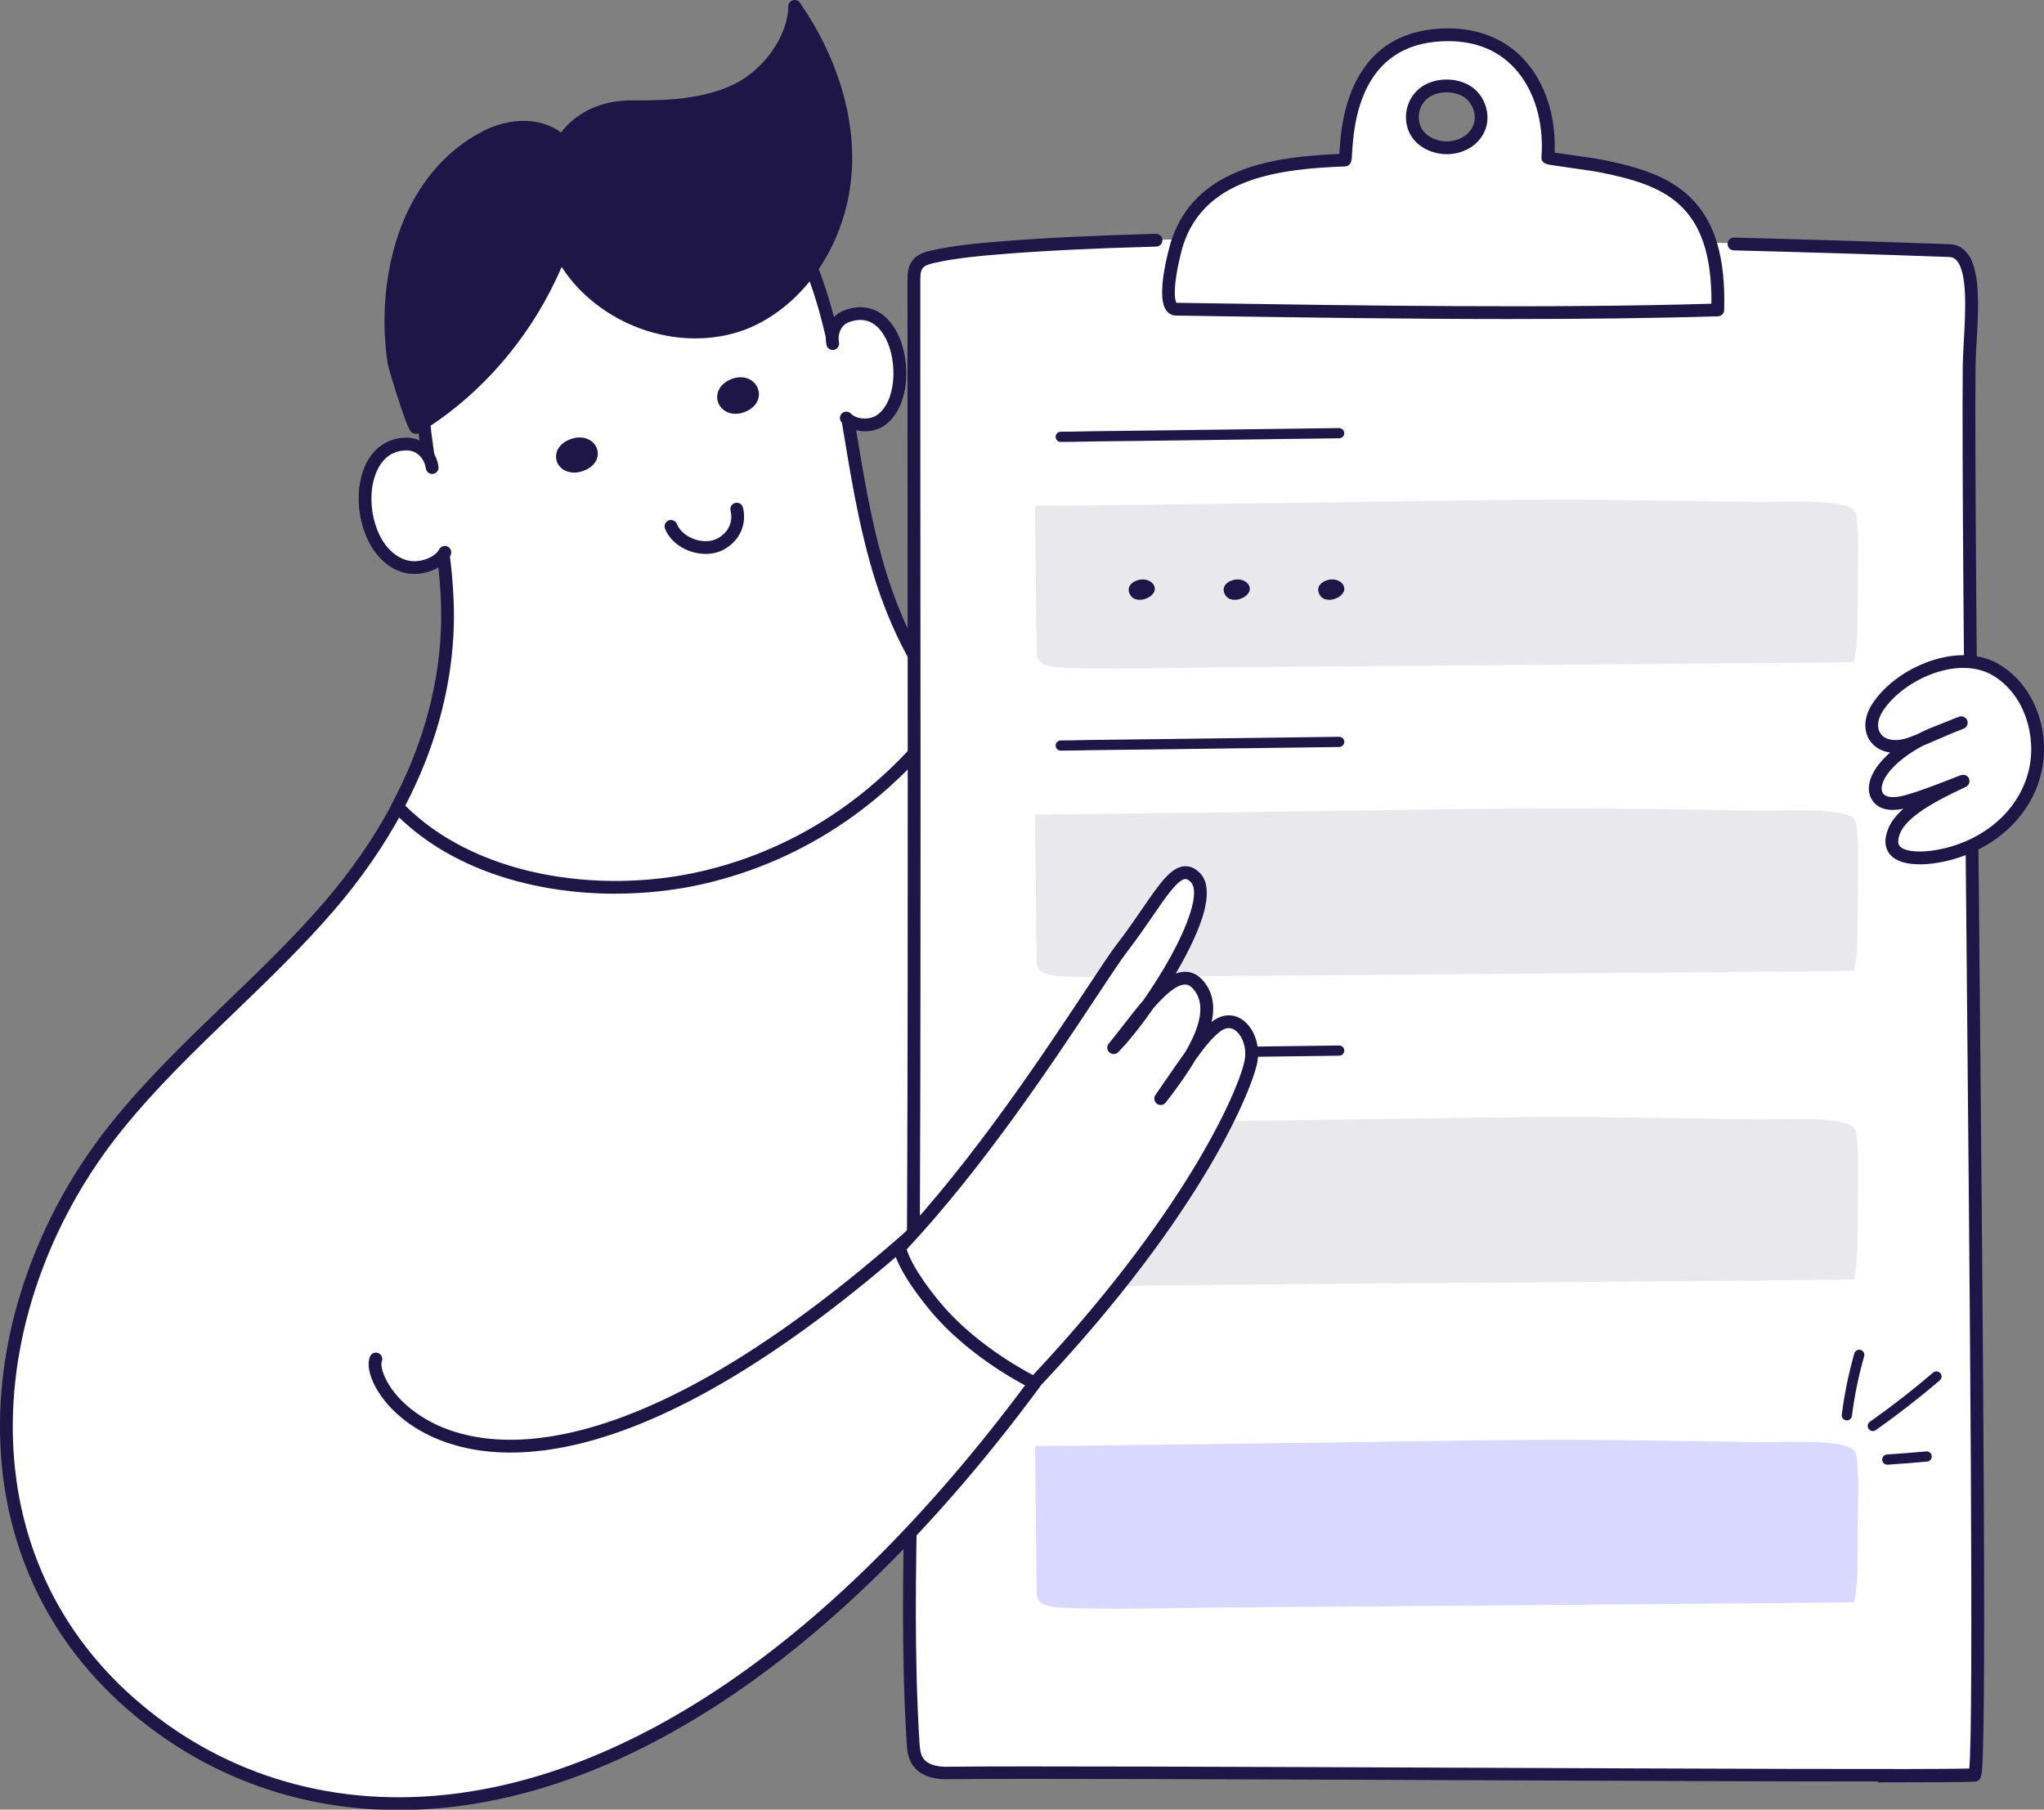 <svg width="480" height="425" fill="none" version="1.1" viewBox="0 0 480 425" xmlns="http://www.w3.org/2000/svg">
	<rect x="0" y="0" width="480" height="425" fill="#808080" stroke="none"/>
	<g transform="translate(0 -17.81)" clip-path="url(#clip0_1_1331)">
		<path d="m230.4 218.8c-1.907-6.861-4.031-18.28-8.006-24.12-4.353-6.396-17.94-9.162-25.02-11.03-19.12-5.049-39.49-5.223-58.75-0.789-13.62 3.135-27.34 8.529-38.85 16.57-5.451 3.813-6.357 7.059-9.21 12.67-3.453 6.786-8.616 13.07-13.57 18.8-15.57 17.99-34.72 32.89-49.61 51.4-32.16 39.98-37.98 99.35 3.183 135.5 46.95 41.23 127.8 34.5 210-75.83 8.334-11.19 0.81-83.75-10.15-123.2z" fill="#fff"/>
		<path d="m223.4 184.2c-14.6 20.04-34.33 34.2-58.5 39.76-24.17 5.564-54.41 1.253-71.57-16.65 6.615-12.43 10.86-25.98 11.64-40.37 1.422-26.1-10.62-51.83-4.281-77.73 3.51-14.34 12.23-27.66 24.9-35.24 12.67-7.581 29.34-8.802 42.31-1.737 15.66 8.529 23.34 26.69 27.36 44.06 4.083 17.65 5.583 35.87 10.48 53.32 3.519 12.52 9.129 24.94 17.65 34.58z" fill="#fff"/>
		<path d="m144.5 227.7c-18.85 0-38.97-5.522-52.24-19.37-0.45-0.468-0.546-1.17-0.24-1.743 6.876-12.92 10.73-26.29 11.47-39.75 0.594-10.89-1.233-21.97-3-32.68-2.442-14.8-4.965-30.1-1.239-45.33 3.801-15.53 13.13-28.72 25.59-36.17 13.62-8.145 30.81-8.838 43.8-1.767 13.43 7.314 22.88 22.47 28.1 45.04 1.773 7.662 3.078 15.53 4.341 23.14 1.653 9.962 3.36 20.26 6.125 30.11 3.93 13.99 9.762 25.43 17.33 34 0.465 0.528 0.504 1.308 0.087 1.875-7.497 10.3-16.25 18.93-26.02 25.66-10.12 6.972-21.34 11.91-33.36 14.68-6.417 1.476-13.48 2.295-20.74 2.295zm-49.32-20.68c7.791 7.767 18.7 13.26 31.62 15.92 12.17 2.504 25.58 2.339 37.77-0.468 11.64-2.682 22.52-7.467 32.33-14.23 9.186-6.33 17.45-14.4 24.59-24-7.482-8.796-13.26-20.31-17.17-34.25-2.811-10-4.533-20.38-6.198-30.43-1.254-7.566-2.553-15.39-4.302-22.96-5.019-21.7-13.97-36.19-26.62-43.08-12.07-6.576-28.1-5.907-40.82 1.707-11.78 7.044-20.6 19.55-24.22 34.31-3.579 14.63-1.107 29.62 1.284 44.12 1.794 10.87 3.648 22.12 3.036 33.33-0.738 13.56-4.542 27.02-11.3 40.02z" fill="#1e1647"/>
		<path d="m94.95 150.9c2.964 0.693 4.752-0.483 7.29-1.641 2.313-1.056 4.236-1.548 5.072-4.356 0.732-2.454 0.699-6.21 0.273-8.739-0.309-1.824-1.061-3.564-2.144-5.058-1.155-1.593-2.883-2.274-4.128-3.62-2.109-2.28-2.298-5.403-6.369-5.409-13.66-0.024-12.43 25.91 6e-3 28.82z" fill="#fff"/>
		<path d="m97.22 152.6c-0.717 0-1.41-0.075-2.049-0.222-7.899-1.848-11.76-11.82-10.81-19.99 0.846-7.274 5.109-11.79 11.13-11.79h0.021c3.771 6e-3 6.909 2.871 7.461 6.813 0.114 0.819-0.459 1.578-1.278 1.692-0.819 0.111-1.578-0.456-1.692-1.278-0.285-2.034-1.812-4.224-4.494-4.227h-0.015c-6.573 0-7.896 6.995-8.148 9.14-0.414 3.57 0.207 7.422 1.707 10.57 1.578 3.312 3.996 5.496 6.807 6.153 2.643 0.618 6.249-0.69 7.284-2.637 0.387-0.732 1.296-1.011 2.028-0.621 0.732 0.387 1.011 1.296 0.621 2.028-1.515 2.853-5.301 4.377-8.568 4.377z" fill="#1e1647"/>
		<path d="m206.5 116.7c-2.439 1.536-4.404 0.717-6.846-0.132-1.833-0.636-1.182-0.378-2.931 0.252-1.08 0.387-2.268 0.387-3.321-0.102-1.584-0.735-2.651-2.325-3.101-4.014-0.747-2.799 0.159-5.55 0.483-8.331 0.105-0.903 0.216-1.821 0.57-2.661 0.353-0.84 0.992-1.602 1.856-1.89 0.447-0.15 0.933-0.165 1.374-0.324 1.446-0.525 0.699-2.901 1.11-4.119 0.489-1.446 1.518-2.676 2.961-3.237 12.81-4.959 16.63 19.02 7.845 24.56z" fill="#fff"/>
		<path d="m203.1 119.1c-2.088 0-4.154-0.72-5.447-2.088-0.567-0.603-0.54-1.551 0.06-2.121 0.603-0.567 1.551-0.54 2.121 0.06 1.25 1.326 4.184 1.548 5.924 0.453 4.641-2.925 5.139-12.35 2.289-18.01-2.535-5.04-6.18-4.893-8.792-3.879-1.68 0.651-2.616 2.631-2.229 4.713 0.15 0.813-0.387 1.596-1.2 1.748-0.813 0.15-1.596-0.387-1.749-1.2-0.651-3.498 1.074-6.888 4.098-8.058 5.174-2.004 9.869-0.012 12.56 5.331 3.492 6.942 2.781 18.02-3.372 21.9-1.236 0.78-2.754 1.155-4.26 1.155z" fill="#1e1647"/>
		<path d="m136.4 127c4.569-1.572 2.178-6.387-2.16-4.563-4.044 1.701-2.007 5.997 2.16 4.563z" fill="#1e1647"/>
		<path d="m134.8 128.8c-2.007 0-3.465-1.104-4.001-2.508-0.636-1.668-6e-3 -4.017 2.879-5.229 1.947-0.819 3.924-0.663 5.286 0.417 1.083 0.861 1.596 2.157 1.371 3.468-0.267 1.551-1.515 2.82-3.429 3.477-0.75 0.258-1.458 0.375-2.109 0.375zm1.332-5.265c-0.387 0-0.828 0.096-1.287 0.291-0.9 0.378-1.41 0.951-1.242 1.395 0.165 0.429 0.996 0.828 2.331 0.369 0.981-0.336 1.392-0.813 1.449-1.149 0.054-0.309-0.18-0.531-0.282-0.612-0.246-0.195-0.579-0.294-0.969-0.294z" fill="#1e1647"/>
		<path d="m174.4 113.1c4.485-1.797 1.773-6.81-2.463-4.755-3.951 1.917-1.629 6.393 2.463 4.755z" fill="#1e1647"/>
		<path d="m172.7 115c-1.905 0-3.354-1.053-3.963-2.427-0.753-1.704-0.273-4.164 2.562-5.538 1.86-0.903 3.821-0.834 5.249 0.183 1.185 0.846 1.818 2.235 1.653 3.627-0.192 1.599-1.368 2.943-3.225 3.687-0.806 0.324-1.574 0.468-2.276 0.468zm1.209-5.604c-0.393 0-0.837 0.114-1.299 0.336-0.924 0.447-1.368 1.086-1.128 1.626 0.249 0.567 1.149 0.882 2.379 0.387 0.797-0.318 1.304-0.789 1.361-1.26 0.036-0.306-0.117-0.618-0.414-0.828-0.245-0.177-0.554-0.264-0.899-0.264z" fill="#1e1647"/>
		<path d="m165.7 147.9c-1.179 0-2.397-0.201-3.579-0.606-2.829-0.972-4.998-2.907-5.949-5.313-0.306-0.771 0.072-1.641 0.843-1.947 0.771-0.303 1.641 0.072 1.947 0.843 0.618 1.566 2.163 2.901 4.134 3.579 2.016 0.693 4.11 0.582 5.598-0.297 2.415-1.425 3.486-3.828 2.862-6.432-0.192-0.807 0.303-1.614 1.11-1.809 0.807-0.192 1.614 0.303 1.809 1.11 0.933 3.894-0.699 7.617-4.257 9.714-1.302 0.768-2.871 1.158-4.518 1.158z" fill="#1e1647"/>
		<path d="m103.3 58.45c2.961-3.426 6.53-6.336 10.76-8.505 4.563-2.343 10.19-3.195 14.82-0.987 12.7 6.06 3.45 27.87-1.083 36.62-6.822 13.17-17.42 24.94-30.16 32.61-0.471 0.282-4.917-13.78-5.148-15.28-2.31-14.98 0.684-32.74 10.81-44.46z" fill="#1e1647"/>
		<path d="m97.65 119.7c-0.222 0-0.447-0.048-0.654-0.147-0.651-0.306-1.011-0.474-3.495-8.094-0.87-2.667-2.307-7.287-2.466-8.319-2.073-13.44-0.231-32.49 11.16-45.66 3.201-3.702 6.972-6.684 11.21-8.859 5.505-2.829 11.54-3.204 16.15-1.005 3.129 1.494 5.28 3.936 6.396 7.263 3.363 10.02-3.63 25.3-6.792 31.4-7.139 13.78-18.05 25.57-30.72 33.21-0.243 0.147-0.516 0.219-0.789 0.219zm6.813-60.26c-10.72 12.4-12.43 30.47-10.46 43.25 0.189 1.233 2.985 10.02 4.266 13.38 11.62-7.365 21.6-18.37 28.22-31.17 9.216-17.79 7.392-26.74 6.612-29.07-0.861-2.562-2.445-4.365-4.845-5.508-3.767-1.797-8.81-1.437-13.49 0.966-3.894 2.001-7.362 4.743-10.31 8.151z" fill="#1e1647"/>
		<path d="m139.2 86.69c10.3 8.985 26.11 12.19 38.46 5.664 12.27-6.48 19.82-20.15 20.81-33.99 0.984-13.84-3.993-27.64-11.88-39.05-0.117 8.13-6.672 16.46-14.06 19.86-7.389 3.402-15.78 3.789-23.91 3.711-13.13-0.126-20.6 9.339-20.07 22.47 0.348 8.604 4.527 15.99 10.66 21.34z" fill="#1e1647"/>
		<path d="m163.3 97.29c-8.826 0-17.94-3.267-25.05-9.468-6.861-5.982-10.83-13.94-11.17-22.41-0.297-7.341 1.842-13.75 6.021-18.06 3.789-3.906 9.072-5.97 15.29-5.97h0.273c7.895 0.078 16.18-0.303 23.27-3.573 7.293-3.36 13.09-11.5 13.19-18.52 9e-3 -0.651 0.438-1.224 1.062-1.413 0.623-0.189 1.298 0.045 1.67 0.582 8.766 12.68 13.08 26.89 12.14 40.01-0.513 7.203-2.718 14.26-6.381 20.41-3.834 6.444-9.098 11.56-15.22 14.8-4.599 2.43-9.795 3.606-15.1 3.606zm-14.91-52.9c-5.388 0-9.927 1.746-13.14 5.058-3.6 3.711-5.439 9.342-5.175 15.85 0.309 7.635 3.909 14.83 10.14 20.26 10.47 9.129 25.59 11.38 36.77 5.469 11.16-5.895 19.02-18.76 20.01-32.77 0.804-11.32-2.535-23.53-9.45-34.77-1.748 6.957-7.37 13.82-14.37 17.05-7.632 3.516-16.32 3.927-24.55 3.849h-0.24z" fill="#1e1647"/>
		<path d="m462.4 103.5c0.096-8.849 2.883-27.01-4.785-27.01-0.357 0-154.8-5.979-221.7-0.627-5.715 0.456-11.45 0.918-17.05 2.196-1.338 0.306-2.781 0.735-3.582 1.917-0.714 1.053-0.741 2.448-0.741 3.747-0.036 86.59 0.297 173.2-0.324 259.8-0.198 27.66-1.605 55.81 0.123 83.41 0.09 1.446 0.207 2.949 0.897 4.197 1.335 2.415 4.326 3.081 6.953 3.051 35.6-0.411 234.7 1.014 241.4 0.366 2.427-0.234-1.797-281.2-1.254-331z" fill="#fff"/>
		<path d="m441 436.2c-22.33 0-58.22-0.147-95.42-0.297-52.32-0.213-106.4-0.435-123.3-0.24-3.966 0.039-6.897-1.314-8.286-3.825-0.879-1.59-0.99-3.384-1.08-4.827-1.251-20.01-0.858-40.56-0.477-60.43 0.147-7.58 0.297-15.42 0.351-23.08 0.447-62.31 0.399-125.7 0.351-186.9-0.018-23.86-0.039-48.54-0.027-72.81 0-1.314 0-3.114 0.999-4.587 1.068-1.575 2.79-2.151 4.491-2.538 5.721-1.305 11.59-1.776 17.27-2.229 9.579-0.765 21.54-1.344 35.56-1.713 0.843-0.024 1.518 0.633 1.539 1.461 0.021 0.828-0.633 1.518-1.461 1.539-13.96 0.369-25.87 0.942-35.39 1.704-5.571 0.447-11.33 0.906-16.84 2.163-1.275 0.291-2.217 0.624-2.676 1.296-0.447 0.66-0.483 1.707-0.483 2.907-0.012 24.27 9e-3 48.94 0.027 72.8 0.048 61.28 0.096 124.6-0.351 187-0.054 7.68-0.207 15.53-0.351 23.12-0.381 19.81-0.774 40.3 0.471 60.18 0.09 1.452 0.201 2.64 0.711 3.564 1.119 2.025 4.011 2.298 5.625 2.277 16.93-0.195 71.04 0.027 123.4 0.24 53.14 0.216 108 0.441 116.8 0.183 1.077-11.29 0.117-112.8-0.657-194.9-0.558-59.17-1.086-115.1-0.873-134.6 0.018-1.686 0.132-3.693 0.252-5.82 0.384-6.798 0.912-16.11-1.749-18.92-0.486-0.513-1.053-0.753-1.785-0.753-0.015 0-0.288-9e-3 -0.798-0.027-15.04-0.552-32.69-1.092-49.69-1.527-0.828-0.021-1.482-0.711-1.461-1.539 0.021-0.816 0.687-1.461 1.5-1.461h0.039c17.02 0.432 34.67 0.975 49.73 1.527 0.402 0.015 0.645 0.024 0.711 0.027 1.56 6e-3 2.886 0.576 3.942 1.692 3.549 3.756 3.027 13 2.565 21.15-0.117 2.091-0.231 4.065-0.249 5.682-0.213 19.54 0.315 75.42 0.873 134.6 0.444 46.88 0.9 95.35 1.071 132.9 0.093 20.33 0.09 35.32-6e-3 45.83-0.051 5.739-0.135 10.14-0.243 13.09-0.165 4.464-0.222 5.967-1.797 6.12-1.323 0.129-9.741 0.177-22.8 0.177z" fill="#1e1647"/>
		<path d="m435.3 173.3c-0.048 0.147-136.9 1.131-149.5 1.248-12.08 0.111-24.07 0.525-36.16 0.066-2.307-0.087-5.103-0.453-5.913-2.115-0.24-0.492-0.255-1.026-0.267-1.551-0.144-6.086-0.126-12.18-0.213-18.26-0.018-1.323-0.237-16.08-0.126-16.08 4.671-0.018 9.345-0.069 13.99-0.12 5.343-0.057 10.68-0.126 16.02-0.192 13.8-0.177 27.6-0.366 41.4-0.543 21.5-0.276 43.04-0.771 64.54-0.531 11.44 0.126 22.87 0.306 34.31 0.483 4.56 0.072 20.34-0.903 22.14 2.138 0.33 0.558 0.45 1.176 0.522 1.788 0.48 4.224 0.291 8.448 0.264 12.67-0.03 4.161-0.057 8.319-0.087 12.48 0 1.95-0.276 6.647-0.876 8.528z" fill="#e9e8ed"/>
		<path d="m249.1 121.6c-0.66 0-1.197-0.534-1.2-1.194 0-0.663 0.534-1.203 1.194-1.206 2.535-9e-3 3.264-0.03 4.188-0.054 0.771-0.021 1.641-0.042 3.762-0.066 5.34-0.057 10.68-0.126 16.02-0.192 6.779-0.087 13.56-0.177 20.34-0.267 7.02-0.093 14.04-0.186 21.06-0.276h0.015c0.657 0 1.191 0.528 1.2 1.185 9e-3 0.663-0.522 1.206-1.185 1.215-7.019 0.09-14.04 0.183-21.06 0.276-6.78 0.09-13.56 0.18-20.34 0.267-5.343 0.069-10.69 0.135-16.03 0.192-2.103 0.021-2.964 0.045-3.726 0.066-0.903 0.024-1.68 0.045-4.242 0.054z" fill="#1e1647"/>
		<path d="m435.3 245.8c-0.048 0.147-136.9 1.131-149.5 1.248-12.08 0.111-24.07 0.525-36.16 0.066-2.307-0.087-5.103-0.453-5.913-2.115-0.24-0.492-0.255-1.026-0.267-1.551-0.144-6.087-0.126-12.18-0.213-18.26-0.018-1.323-0.237-16.09-0.126-16.09 4.671-0.018 9.345-0.069 13.99-0.12 5.343-0.057 10.68-0.126 16.02-0.192 13.8-0.177 27.6-0.366 41.4-0.543 21.5-0.276 43.04-0.771 64.54-0.531 11.44 0.126 22.87 0.306 34.31 0.483 4.56 0.072 20.34-0.903 22.14 2.139 0.33 0.558 0.45 1.176 0.522 1.788 0.48 4.224 0.291 8.448 0.264 12.67-0.03 4.161-0.057 8.319-0.087 12.48 0 1.95-0.276 6.648-0.876 8.529z" fill="#e9e8ed"/>
		<path d="m249.1 194.1c-0.66 0-1.197-0.534-1.2-1.194 0-0.663 0.534-1.203 1.194-1.206 2.535-9e-3 3.264-0.03 4.188-0.054 0.771-0.021 1.641-0.042 3.762-0.066 5.34-0.057 10.68-0.126 16.02-0.192 6.743-0.087 13.49-0.174 20.23-0.264 7.059-0.093 14.12-0.186 21.17-0.276h0.015c0.657 0 1.191 0.528 1.2 1.185 9e-3 0.663-0.522 1.206-1.185 1.215-7.055 0.09-14.11 0.183-21.17 0.276-6.744 0.09-13.49 0.18-20.23 0.264-5.343 0.069-10.69 0.135-16.03 0.192-2.103 0.024-2.964 0.045-3.726 0.066-0.903 0.024-1.68 0.045-4.242 0.054z" fill="#1e1647"/>
		<path d="m435.3 318.3c-0.048 0.147-136.9 1.131-149.5 1.248-12.08 0.111-24.07 0.525-36.16 0.066-2.307-0.087-5.103-0.453-5.913-2.115-0.24-0.492-0.255-1.026-0.267-1.551-0.144-6.087-0.126-12.18-0.213-18.26-0.018-1.322-0.237-16.08-0.126-16.08 4.671-0.018 9.345-0.069 13.99-0.12 5.343-0.057 10.68-0.126 16.02-0.192 13.8-0.177 27.6-0.366 41.4-0.543 21.5-0.276 43.04-0.771 64.54-0.531 11.44 0.126 22.87 0.306 34.31 0.483 4.56 0.072 20.34-0.903 22.14 2.139 0.33 0.558 0.45 1.176 0.522 1.788 0.48 4.224 0.291 8.448 0.264 12.67-0.03 4.16-0.057 8.318-0.087 12.48 0 1.95-0.276 6.648-0.876 8.529z" fill="#e9e8ed"/>
		<path d="m249.1 266.6c-0.66 0-1.197-0.534-1.2-1.193 0-0.663 0.531-1.203 1.194-1.206 2.535-9e-3 3.264-0.03 4.188-0.054 0.771-0.021 1.641-0.042 3.765-0.066 5.34-0.057 10.68-0.126 16.02-0.192 6.743-0.087 13.49-0.177 20.23-0.264 7.059-0.093 14.12-0.186 21.17-0.276h0.015c0.657 0 1.191 0.528 1.2 1.185 9e-3 0.663-0.522 1.205-1.185 1.214-7.055 0.09-14.11 0.183-21.17 0.276-6.744 0.09-13.49 0.18-20.23 0.264-5.343 0.069-10.69 0.135-16.03 0.192-2.103 0.024-2.967 0.045-3.726 0.066-0.903 0.024-1.68 0.045-4.242 0.054h-6e-3z" fill="#1e1647"/>
		<path d="m435.3 394.1c-0.048 0.147-136.9 1.131-149.5 1.248-12.08 0.111-24.07 0.525-36.16 0.066-2.307-0.087-5.103-0.453-5.913-2.115-0.24-0.492-0.255-1.026-0.267-1.55-0.144-6.087-0.126-12.18-0.213-18.26-0.018-1.323-0.237-16.08-0.126-16.08 4.671-0.018 9.345-0.069 13.99-0.12 5.343-0.057 10.68-0.126 16.02-0.192 13.8-0.177 27.6-0.366 41.4-0.543 21.5-0.276 43.04-0.771 64.54-0.531 11.44 0.126 22.87 0.303 34.31 0.483 4.56 0.072 20.34-0.903 22.14 2.139 0.33 0.558 0.45 1.175 0.522 1.787 0.48 4.224 0.291 8.448 0.264 12.67-0.03 4.161-0.057 8.319-0.087 12.48 0 1.95-0.276 6.647-0.876 8.528z" fill="#d9d8ff"/>
		<path d="m376.1 56.82c-2.993-0.603-12.55-1.743-12.54-1.962 1.041-14.01-6.105-28.88-23.41-28.87-26.2 0.012-23.5 29.4-24.26 29.43-15.18 0.57-33.67 2.547-39.32 19.3-0.72 2.133-4.203 15.66-0.288 15.72 40.31 0.609 87.21 1.389 127.2 0.177 0.717-25.59-11.41-30.58-27.36-33.78zm-36.39-4.29c-1.935-0.03-3.864-0.642-5.37-1.806-3.903-3.012-3.27-9.123 0.852-11.55 2.709-1.599 6.765-1.551 9.419 0.141 2.547 1.623 4.02 5.205 2.889 8.31-1.203 3.3-4.664 4.962-7.79 4.911z" fill="#fff"/>
		<path d="m355 92.74c-24.99 0-50.56-0.387-74.24-0.747l-4.566-0.069c-0.959-0.015-1.796-0.465-2.363-1.269-2.64-3.741 1.212-16.31 1.254-16.43 2.693-7.983 8.249-13.43 16.99-16.64 7.017-2.583 15.2-3.312 22.45-3.621 6e-3 -0.114 0.015-0.231 0.021-0.345 0.186-3.105 0.624-10.38 3.939-16.81 4.215-8.175 11.48-12.32 21.61-12.33h0.016c7.193 0 13.33 2.511 17.74 7.26 4.974 5.355 7.578 13.28 7.227 21.91 1.071 0.168 2.736 0.402 4.167 0.603 2.766 0.387 5.624 0.789 7.094 1.086 8.772 1.767 15.65 3.954 20.68 8.901 5.721 5.619 8.222 14.01 7.874 26.4-0.021 0.795-0.66 1.434-1.454 1.458-15.4 0.468-31.79 0.639-48.44 0.639zm-78.72-3.816 4.521 0.069c38.94 0.591 83.01 1.257 121.1 0.15 0.222-23.63-11.23-27.85-26.18-30.86-1.383-0.279-4.325-0.693-6.92-1.056-1.47-0.207-2.856-0.402-3.885-0.561-0.564-0.087-0.981-0.159-1.275-0.216-1.452-0.285-1.701-1.089-1.656-1.713 0.618-8.304-1.701-15.94-6.36-20.96-3.885-4.182-9.114-6.303-15.54-6.303h-0.016c-8.912 3e-3 -15.28 3.603-18.94 10.7-3.024 5.865-3.42 12.45-3.609 15.61-0.033 0.555-0.06 0.996-0.096 1.323-0.162 1.512-1.047 1.77-1.56 1.791-7.317 0.273-15.75 0.903-22.77 3.489-7.833 2.883-12.8 7.719-15.18 14.79-0.264 0.783-1.149 3.975-1.671 7.341-0.759 4.896-0.114 6.189 0.03 6.402zm63.5-34.9h-0.156c-2.315-0.036-4.538-0.789-6.263-2.118-2.193-1.692-3.351-4.287-3.177-7.116 0.18-2.892 1.743-5.478 4.182-6.918 3.228-1.905 7.847-1.833 10.99 0.168 3.261 2.079 4.797 6.51 3.492 10.09-1.491 4.089-5.598 5.898-9.069 5.898zm-0.108-3c2.352 0.033 5.355-1.176 6.357-3.924 0.927-2.544-0.465-5.37-2.286-6.531-2.169-1.383-5.618-1.431-7.85-0.114-1.581 0.933-2.595 2.622-2.712 4.521-0.114 1.821 0.621 3.48 2.016 4.554 1.215 0.936 2.805 1.467 4.479 1.494z" fill="#1e1647"/>
		<path d="m433.7 351.4c-0.051 0-0.102 0-0.153-9e-3 -0.657-0.084-1.122-0.684-1.038-1.341 0.618-4.848 1.608-9.684 2.949-14.38 0.183-0.636 0.846-1.005 1.485-0.825 0.636 0.183 1.005 0.846 0.825 1.485-1.308 4.578-2.274 9.294-2.877 14.02-0.078 0.606-0.594 1.05-1.188 1.05z" fill="#1e1647"/>
		<path d="m439.8 353.9c-0.378 0-0.747-0.177-0.981-0.507-0.381-0.54-0.252-1.29 0.288-1.671 5.142-3.63 10.14-7.515 14.86-11.55 0.504-0.432 1.26-0.372 1.692 0.132s0.372 1.26-0.132 1.692c-4.769 4.083-9.827 8.013-15.03 11.69-0.21 0.147-0.45 0.219-0.69 0.219z" fill="#1e1647"/>
		<path d="m443.2 361.8c-0.626 0-1.154-0.486-1.196-1.122-0.045-0.66 0.456-1.233 1.118-1.275 3.126-0.207 6.222-0.449 9.207-0.722 0.663-0.063 1.245 0.426 1.305 1.086 0.06 0.659-0.426 1.244-1.086 1.304-3.003 0.276-6.12 0.519-9.267 0.729h-0.081z" fill="#1e1647"/>
		<path d="m265.5 155.1c-0.507 0.627-0.648 1.467-0.072 2.451 1.569 2.67 7.278 0.114 5.385-2.55-0.354-0.498-0.921-0.831-1.56-1.002-1.26-0.336-2.958 0.12-3.753 1.101z" fill="#1e1647"/>
		<path d="m287.8 155.1c-0.507 0.627-0.648 1.467-0.072 2.451 1.569 2.67 7.278 0.114 5.385-2.55-0.354-0.498-0.921-0.831-1.56-1.002-1.26-0.336-2.958 0.12-3.753 1.101z" fill="#1e1647"/>
		<path d="m310 155.1c-0.507 0.627-0.648 1.467-0.072 2.451 1.569 2.67 7.277 0.114 5.384-2.55-0.354-0.498-0.92-0.831-1.559-1.002-1.26-0.336-2.958 0.12-3.753 1.101z" fill="#1e1647"/>
		<path d="m93.35 207.3c-4.47 8.4-10.03 16.28-16.33 23.57-15.57 17.99-34.72 32.89-49.61 51.4-32.16 39.98-37.98 99.35 3.183 135.5 46.95 41.23 130.5 35.49 212.3-75.14l-31.61-32.29c-94.26 80.87-126.3 34.36-123.1 26.57l5.094-129.6z" fill="#fff"/>
		<path d="m93.58 442.9c-10.35 0-20.38-1.533-29.94-4.587-12.52-3.999-23.97-10.51-34.04-19.35-10.1-8.868-17.76-19.41-22.78-31.35-4.695-11.17-6.99-23.32-6.816-36.11 0.165-12.23 2.568-24.59 7.143-36.74 4.521-12.01 10.95-23.24 19.09-33.36 8.118-10.09 17.62-19.24 26.81-28.08 7.737-7.449 15.74-15.15 22.84-23.35 6.45-7.455 11.88-15.29 16.14-23.29 0.39-0.732 1.299-1.008 2.028-0.618 0.732 0.39 1.008 1.299 0.618 2.028-4.365 8.199-9.924 16.22-16.52 23.85-7.185 8.304-15.24 16.06-23.02 23.55-9.12 8.78-18.55 17.86-26.55 27.81-7.947 9.879-14.21 20.83-18.62 32.54-4.452 11.82-6.789 23.84-6.951 35.72-0.168 12.37 2.046 24.12 6.585 34.91 4.839 11.51 12.24 21.69 21.99 30.25 9.753 8.564 20.85 14.87 32.97 18.74 12.68 4.05 26.22 5.343 40.25 3.84 21.59-2.31 43.74-11.11 65.84-26.14 24.18-16.46 47.86-40.14 70.38-70.42l-26.8-33.06c-71.79 63.07-106.6 50.71-118.2 42.42-4.269-3.036-6.582-6.249-7.773-8.409-1.59-2.883-2.088-5.538-1.365-7.29 0.315-0.765 1.191-1.131 1.959-0.816 0.765 0.315 1.131 1.191 0.816 1.959-0.555 1.35 1.092 7.122 8.103 12.11 4.143 2.949 9.156 4.887 14.9 5.763 7.035 1.074 14.98 0.498 23.64-1.707 22.07-5.631 48.02-21.55 77.13-47.32 0.306-0.27 0.708-0.402 1.119-0.372 0.408 0.033 0.783 0.234 1.041 0.552l28.51 35.18c0.432 0.531 0.447 1.287 0.042 1.836-22.93 31-47.08 55.24-71.79 72.05-22.51 15.31-45.12 24.28-67.21 26.64-3.885 0.417-7.737 0.624-11.54 0.624z" fill="#1e1647"/>
		<path d="m455.1 189.7c-3.777 1.377-9.825 4.586-12.98 8.903-1.392 1.905-2.469 4.638-1.02 6.498 1.404 1.8 4.166 1.527 6.38 0.972 4.512-1.128 14.38-5.232 13.5-4.815-4.767 2.277-13.93 6.396-16.09 11.59-2.669 6.414 4.305 6.801 8.814 6.225 11.09-1.416 21.42-8.712 24.18-19.92 2.127-8.633-1.02-19.06-8.873-23.9-8.886-5.475-22.79 0.579-28.06 8.652-3.495 5.358-0.027 10.59 6.698 8.838 3.021-0.789 9.813-4.155 12.95-5.232l-5.505 2.181z" fill="#fff"/>
		<path d="m450.8 220.8c-2.622 0-5.583-0.507-7.101-2.493-1.17-1.533-1.245-3.552-0.228-6 0.684-1.647 1.95-3.168 3.522-4.56-3.324 0.672-5.712 0.102-7.11-1.692-1.641-2.106-1.272-5.214 0.993-8.307 0.837-1.143 1.86-2.214 2.991-3.204-1.956-0.261-3.585-1.164-4.65-2.646-1.707-2.369-1.536-5.732 0.45-8.774 2.805-4.299 7.824-8.037 13.43-10 6.258-2.193 12.18-1.875 16.67 0.894 7.965 4.908 11.98 15.65 9.543 25.54-1.392 5.652-4.677 10.65-9.495 14.45-4.449 3.51-10.12 5.853-15.95 6.597-0.864 0.111-1.931 0.204-3.062 0.204zm10.26-21.02c0.825 0 1.185 0.576 1.317 0.879 0.282 0.645 0.102 1.56-0.783 1.98l-0.798 0.381c-4.449 2.112-12.73 6.045-14.56 10.43-0.579 1.389-0.63 2.409-0.156 3.03 0.879 1.149 3.78 1.596 7.394 1.134 5.304-0.678 10.45-2.802 14.48-5.979 4.29-3.381 7.209-7.812 8.439-12.81 0.993-4.032 0.762-8.477-0.654-12.52-1.488-4.248-4.098-7.617-7.551-9.744-3.708-2.286-8.718-2.505-14.1-0.615-4.928 1.728-9.491 5.103-11.91 8.811-1.311 2.01-1.509 4.023-0.528 5.385 1.002 1.391 3.093 1.832 5.592 1.182 0.738-0.192 1.773-0.573 2.928-1.041 1.542-0.813 3.044-1.476 4.367-1.959l2.58-1.023c1.134-0.483 2.16-0.897 2.973-1.176 0.771-0.264 1.611 0.135 1.893 0.9s-0.096 1.614-0.855 1.914l-2.874 1.14c-0.795 0.339-1.656 0.714-2.535 1.098-1.455 0.635-2.934 1.28-4.277 1.829-3.144 1.683-6.291 3.981-8.142 6.51-1.05 1.437-1.956 3.525-1.047 4.692 0.888 1.14 3.12 0.867 4.836 0.441 3.282-0.822 9.755-3.372 12.19-4.332 0.369-0.144 0.663-0.261 0.867-0.339 0.354-0.138 0.657-0.195 0.915-0.195z" fill="#1e1647"/>
		<path d="m242.9 342.6c37.78-40.07 49.92-69.53 50.91-75.81 0.9-5.726-3.519-11.58-8.268-7.862-3.176 2.49-5.702 6.354-12.97 16.9 7.719-9.956 14.27-20.42 8.799-26.74-5.271-6.087-13.49 7.089-19.84 14.76 7.749-7.821 24.97-33.86 19.2-39.92-4.464-4.695-8.562 5.244-17.27 16.52-5.754 7.458-27.68 44.33-52.19 70.33 0 0 0.333 4.14 8.117 13.61 9.462 11.51 23.5 18.2 23.5 18.2z" fill="#fff"/>
		<path d="m242.9 344.1c-0.219 0-0.438-0.048-0.645-0.147-0.585-0.279-14.45-6.972-24.01-18.6-7.857-9.558-8.418-13.97-8.454-14.44-0.033-0.423 0.111-0.84 0.402-1.149 18.26-19.38 34.9-44.55 44.85-59.58 3.348-5.061 5.766-8.721 7.245-10.64 2.25-2.916 4.203-5.76 5.924-8.267 4.035-5.88 6.699-9.765 9.888-10.02 1.335-0.105 2.592 0.447 3.729 1.644 3.075 3.231 1.626 10.32-4.305 21.06-0.462 0.837-0.939 1.674-1.425 2.502 0.69-0.258 1.377-0.408 2.058-0.426 1.656-0.051 3.126 0.654 4.356 2.076 2.376 2.745 2.814 6.081 2.013 9.72 0.033-0.027 0.066-0.054 0.099-0.078 2.16-1.695 4.614-1.956 6.729-0.714 2.925 1.719 4.587 5.919 3.945 9.986-0.885 5.628-12.19 35.12-51.3 76.6-0.291 0.309-0.687 0.471-1.092 0.471zm-29.98-32.86c0.42 1.41 1.992 5.34 7.638 12.21 7.719 9.389 18.72 15.58 22.02 17.31 19.75-21.06 31.71-38.52 38.29-49.5 8.13-13.58 11.06-22.09 11.46-24.7 0.492-3.131-0.885-5.984-2.502-6.932-1.038-0.612-2.169-0.447-3.36 0.486-1.722 1.35-3.315 3.24-5.715 6.566-1.968 3.363-4.449 6.78-6.999 10.07-0.498 0.642-1.416 0.771-2.07 0.291-0.657-0.48-0.81-1.395-0.351-2.061l1.689-2.454c2.187-3.177 3.906-5.676 5.358-7.686 3.372-5.81 4.929-11.2 1.851-14.76-0.831-0.96-1.545-1.053-2.007-1.041-2.037 0.054-4.683 2.481-7.344 5.529-3.096 4.437-6.119 8.16-8.285 10.35-0.564 0.57-1.476 0.594-2.073 0.057-0.594-0.536-0.66-1.448-0.15-2.066 1.041-1.257 2.124-2.655 3.27-4.134 1.605-2.07 3.224-4.161 4.85-6.036 2.199-3.159 4.437-6.681 6.393-10.22 3.807-6.897 7.059-15.12 4.758-17.54-0.732-0.768-1.173-0.735-1.317-0.723-1.764 0.141-4.623 4.311-7.653 8.723-1.743 2.541-3.72 5.421-6.02 8.406-1.413 1.83-3.93 5.637-7.119 10.46-9.897 14.97-26.4 39.92-44.62 59.4z" fill="#1e1647"/>
	</g>
	<defs>
		<clipPath id="clip0_1_1331">
			<rect transform="matrix(-1 0 0 1 480 .331)" width="480" height="460" fill="#fff"/>
		</clipPath>
	</defs>
</svg>
